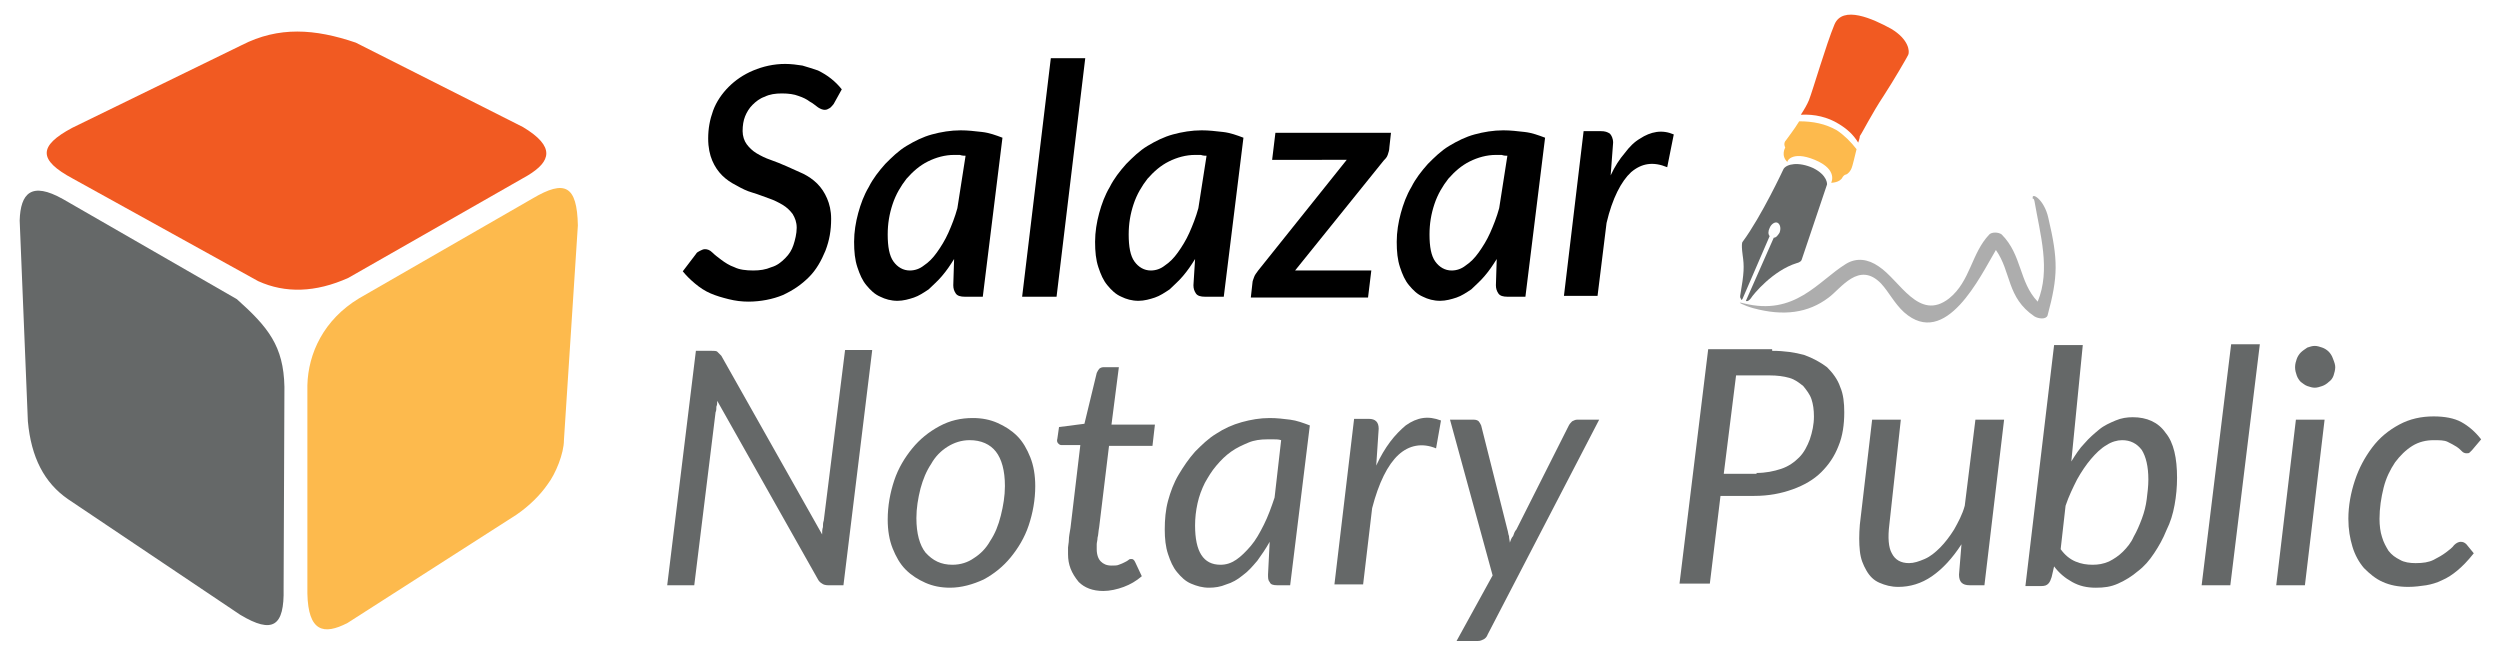 <?xml version="1.0" encoding="utf-8"?>
<!-- Generator: Adobe Illustrator 19.0.0, SVG Export Plug-In . SVG Version: 6.00 Build 0)  -->
<svg version="1.1" id="Layer_1" xmlns="http://www.w3.org/2000/svg" xmlns:xlink="http://www.w3.org/1999/xlink" x="0px" y="0px"
	 viewBox="-153 357 305 80" style="enable-background:new -153 357 305 80;" xml:space="preserve">
<style type="text/css">
	.st0{fill-rule:evenodd;clip-rule:evenodd;fill:#F15A22;}
	.st1{fill-rule:evenodd;clip-rule:evenodd;fill:#FDBA4D;}
	.st2{fill-rule:evenodd;clip-rule:evenodd;fill:#656868;}
	.st3{fill:#ADADAD;}
	.st4{fill:#F15A22;}
	.st5{fill:#FDBA4D;}
	.st6{fill:#656868;}
</style>
<g>
	<path class="st0" d="M-144.2,372.6l20.7-10.1c4.5-2.3,8.9-2,13.9-0.3l20.4,10.3c4,2.4,3.4,4.2,0.6,5.9l-21.9,12.5
		c-4,1.8-7.7,1.9-11,0.4l-22.6-12.5C-148.4,376.5-148.3,374.8-144.2,372.6z"/>
	<path class="st1" d="M-86.2,416.1c-0.9,1.3-2.2,2.6-3.8,3.7l-20.6,13.2c-2.9,1.5-4.8,1.1-4.9-3.6l0-19.2l0-1.1l0-5.1
		c0.1-3.9,2-8,6.3-10.6l21.2-12.2l0,0c3.9-2.3,5.4-1.6,5.5,3.3l-1.7,26.2C-84.2,412.3-85.2,414.8-86.2,416.1z"/>
	<path class="st2" d="M-118.4,428.8l0.1-24.6c-0.1-5-2-7.3-5.8-10.7l-21.2-12.2c-3.9-2.2-5.2-0.7-5.3,2.6l1,24.5
		c0.4,4.4,2,7.5,4.9,9.5l21,14.1C-119.7,434.4-118.3,433.4-118.4,428.8z"/>
	<path class="st3" d="M95.2,381.5c0.7,4.1,2,8.4,0.4,12.3c-2.3-2.4-1.9-5.7-4.4-8.2c-0.4-0.3-1.2-0.3-1.5,0
		c-2.2,2.3-2.3,5.7-4.9,7.8c-3.7,2.9-6-2.2-8.6-3.9c-1.3-0.9-2.7-1.1-4-0.3c-3.4,2.1-6.2,6.4-12.5,4.8c-1.1-0.3,0.1,0.3,1.2,0.6
		c3.7,1,6.7,0.6,9.2-1.3c1.5-1.1,3.7-4.5,6.4-1.7c1,1.1,1.6,2.4,2.8,3.5l0,0c5.1,4.5,9.3-4.4,11.2-7.6c1.9,2.7,1.3,5.8,4.7,8.1
		c0.5,0.3,1.4,0.4,1.6-0.1c1.3-4.8,1.3-6.8,0.1-11.9c-0.5-2.3-2.1-3.2-1.9-2.4l0,0.1C95.1,381.1,95.2,381.5,95.2,381.5z"/>
	<path class="st4" d="M76.8,368.7c1.3-2,2.8-4.6,3-5c0.2-0.4,0.1-1.9-2.1-3.2c-2.2-1.2-5.9-2.9-6.9-0.5c-1,2.4-2.6,7.9-3.1,9.2
		c-0.2,0.5-0.6,1.2-1,1.8c1.7-0.1,3.3,0.3,4.6,1.1c1,0.6,1.8,1.3,2.4,2.3c0.1-0.3,0.2-0.6,0.2-0.8C74.2,373.2,75.4,370.8,76.8,368.7
		L76.8,368.7z M76.8,368.7"/>
	<path class="st5" d="M68.4,376.5c2.9,1.2,2,2.8,2,2.8s1.1,0,1.4-0.7c0,0,0.2-0.3,0.4-0.3c0.3-0.1,0.6-0.5,0.7-0.8
		c0.1-0.2,0.4-1.5,0.6-2.3c-0.7-0.9-1.5-1.7-2.4-2.3c-1.4-0.8-2.9-1.1-4.6-1.1c-0.6,1-1.4,2-1.6,2.3c-0.4,0.4-0.1,0.9-0.1,0.9
		s-0.6,1,0.3,1.8C64.9,376.8,65.5,375.3,68.4,376.5L68.4,376.5z M68.4,376.5"/>
	<path class="st6" d="M59.7,393.2l3.2-7.4c-0.2-0.2-0.2-0.6,0-1c0.2-0.5,0.7-0.8,1-0.6c0.3,0.2,0.4,0.7,0.2,1.2
		c-0.2,0.3-0.4,0.6-0.7,0.6l-3.4,7.7c0,0,0.2,0.2,0.6-0.3c0.3-0.5,2.7-3.4,5.6-4.3c0,0,0.5-0.1,0.6-0.4l3.1-9.2c0,0,0.1-1.1-1.7-2
		c-1.8-0.8-3.2-0.5-3.6,0.1c0,0-2.7,5.8-5,8.9c0,0-0.2,0.1,0,1.6c0.2,1.4,0.2,2.1-0.3,5c0,0,0,0.1,0,0.2
		C59.4,393.3,59.4,394,59.7,393.2z"/>
	<g>
		<path class="st6" d="M-46.6,399.8l-3.5,28.6H-52c-0.3,0-0.6-0.1-0.7-0.2c-0.2-0.1-0.4-0.3-0.5-0.5l-12.3-21.8c0,0.3,0,0.5-0.1,0.7
			c0,0.2,0,0.5-0.1,0.7l-2.6,21.1h-3.3l3.5-28.6h1.9c0.3,0,0.6,0,0.7,0.1c0.1,0.1,0.3,0.3,0.5,0.5l12.3,21.8c0-0.3,0-0.6,0.1-0.9
			c0-0.3,0-0.5,0.1-0.8l2.6-20.8H-46.6z"/>
		<path class="st6" d="M-37.1,428.7c-1.1,0-2.1-0.2-3-0.6c-0.9-0.4-1.7-0.9-2.4-1.6c-0.7-0.7-1.2-1.6-1.6-2.6
			c-0.4-1-0.6-2.2-0.6-3.5c0-1.7,0.3-3.3,0.8-4.8c0.5-1.5,1.3-2.8,2.2-3.9c0.9-1.1,2-2,3.3-2.7c1.3-0.7,2.6-1,4.1-1
			c1.1,0,2.1,0.2,3,0.6c0.9,0.4,1.7,0.9,2.4,1.6c0.7,0.7,1.2,1.6,1.6,2.6c0.4,1,0.6,2.2,0.6,3.5c0,1.7-0.3,3.3-0.8,4.8
			c-0.5,1.5-1.3,2.8-2.2,3.9c-0.9,1.1-2,2-3.3,2.7C-34.3,428.3-35.7,428.7-37.1,428.7z M-36.8,425.9c1,0,1.9-0.3,2.6-0.8
			c0.8-0.5,1.5-1.2,2-2.1c0.6-0.9,1-1.9,1.3-3.1c0.3-1.2,0.5-2.4,0.5-3.6c0-1.9-0.4-3.3-1.1-4.2c-0.7-0.9-1.8-1.4-3.2-1.4
			c-1,0-1.9,0.3-2.7,0.8c-0.8,0.5-1.5,1.2-2,2.1c-0.6,0.9-1,1.9-1.3,3c-0.3,1.2-0.5,2.4-0.5,3.6c0,1.9,0.4,3.3,1.1,4.2
			C-39.2,425.4-38.2,425.9-36.8,425.9z"/>
		<path class="st6" d="M-22.7,424.6c0-0.1,0-0.2,0-0.3s0-0.3,0-0.5c0-0.2,0.1-0.6,0.1-0.9c0-0.4,0.1-0.9,0.2-1.5l1.2-10.1h-2.3
			c-0.2,0-0.3-0.1-0.4-0.2c-0.1-0.1-0.2-0.3-0.1-0.6l0.2-1.4l3.1-0.4l1.5-6.2c0.1-0.2,0.2-0.4,0.3-0.5c0.1-0.1,0.3-0.2,0.5-0.2h1.9
			l-0.9,7h5.3l-0.3,2.6h-5.3l-1.2,9.9c-0.1,0.5-0.1,1-0.2,1.3c0,0.3-0.1,0.6-0.1,0.8s0,0.3,0,0.4c0,0.1,0,0.1,0,0.2
			c0,0.7,0.2,1.2,0.5,1.5s0.7,0.5,1.3,0.5c0.4,0,0.7,0,0.9-0.1c0.3-0.1,0.5-0.2,0.7-0.3c0.2-0.1,0.4-0.2,0.5-0.3
			c0.1-0.1,0.2-0.1,0.3-0.1c0.1,0,0.2,0,0.3,0.1c0.1,0.1,0.1,0.1,0.2,0.3l0.8,1.7c-0.7,0.6-1.4,1-2.2,1.3c-0.8,0.3-1.7,0.5-2.5,0.5
			c-1.3,0-2.3-0.4-3-1.1C-22.3,426.9-22.7,425.9-22.7,424.6z"/>
		<path class="st6" d="M1.9,423.1c-0.5,0.9-1,1.6-1.5,2.3c-0.6,0.7-1.1,1.3-1.8,1.8c-0.6,0.5-1.3,0.9-2,1.1
			c-0.7,0.3-1.4,0.4-2.1,0.4c-0.8,0-1.5-0.2-2.2-0.5c-0.7-0.3-1.2-0.8-1.7-1.4c-0.5-0.6-0.8-1.3-1.1-2.2c-0.3-0.9-0.4-1.9-0.4-3
			c0-1.2,0.1-2.4,0.4-3.5s0.7-2.2,1.3-3.2c0.6-1,1.2-1.9,2-2.8c0.8-0.8,1.6-1.6,2.6-2.2c0.9-0.6,2-1.1,3.1-1.4
			c1.1-0.3,2.2-0.5,3.4-0.5c0.9,0,1.7,0.1,2.5,0.2c0.8,0.1,1.6,0.4,2.4,0.7l-2.4,19.5H2.8c-0.5,0-0.8-0.1-0.9-0.4
			c-0.2-0.2-0.2-0.5-0.2-0.9L1.9,423.1z M3.3,410.7c-0.3-0.1-0.6-0.1-0.9-0.1c-0.3,0-0.6,0-0.8,0c-0.8,0-1.6,0.1-2.3,0.4
			c-0.7,0.3-1.4,0.6-2.1,1.1c-0.7,0.5-1.2,1-1.8,1.7s-1,1.4-1.4,2.1c-0.4,0.8-0.7,1.6-0.9,2.5c-0.2,0.9-0.3,1.8-0.3,2.7
			c0,3.2,1,4.8,3.1,4.8c0.7,0,1.3-0.2,1.9-0.6c0.6-0.4,1.2-1,1.8-1.7c0.6-0.7,1.1-1.6,1.6-2.6s0.9-2.1,1.3-3.3L3.3,410.7z"/>
		<path class="st6" d="M14.9,413.8c0.5-1.1,1.1-2.1,1.7-2.9c0.6-0.8,1.3-1.5,1.9-2c0.7-0.5,1.4-0.8,2.1-0.9c0.7-0.1,1.4,0,2.2,0.3
			l-0.6,3.4c-1.7-0.7-3.3-0.4-4.6,0.8c-1.3,1.2-2.4,3.4-3.2,6.5l-1.1,9.3H9.8l2.4-20.2H14c0.8,0,1.2,0.4,1.2,1.2L14.9,413.8z"/>
		<path class="st6" d="M42.1,408.2l-13.6,26.2c-0.1,0.3-0.3,0.5-0.5,0.6c-0.2,0.1-0.4,0.2-0.7,0.2h-2.6l4.4-8l-5.2-19h2.9
			c0.3,0,0.5,0.1,0.6,0.2c0.1,0.1,0.2,0.3,0.3,0.5l3.2,12.7c0.1,0.3,0.1,0.6,0.2,0.8c0,0.3,0.1,0.6,0.1,0.8c0.1-0.3,0.2-0.6,0.4-0.8
			c0.1-0.3,0.2-0.6,0.4-0.8l6.4-12.7c0.1-0.2,0.3-0.4,0.4-0.5c0.2-0.1,0.4-0.2,0.6-0.2H42.1z"/>
		<path class="st6" d="M63.2,399.8c1.5,0,2.8,0.2,3.9,0.5c1.1,0.4,2,0.9,2.8,1.5c0.7,0.7,1.3,1.5,1.6,2.4c0.4,0.9,0.5,2,0.5,3.1
			c0,1.5-0.2,2.9-0.7,4.1c-0.5,1.3-1.2,2.3-2.1,3.2c-0.9,0.9-2.1,1.6-3.5,2.1c-1.4,0.5-2.9,0.8-4.7,0.8h-4.1l-1.3,10.7h-3.7
			l3.5-28.6H63.2z M61.3,414.7c1.1,0,2.1-0.2,3-0.5c0.9-0.3,1.6-0.8,2.2-1.4c0.6-0.6,1-1.4,1.3-2.2c0.3-0.9,0.5-1.8,0.5-2.8
			c0-0.8-0.1-1.5-0.3-2.1c-0.2-0.6-0.6-1.1-1-1.6c-0.5-0.4-1-0.8-1.7-1c-0.7-0.2-1.5-0.3-2.4-0.3h-4.1l-1.5,12H61.3z"/>
		<path class="st6" d="M91.5,408.2l-2.4,20.2h-1.8c-0.9,0-1.3-0.4-1.3-1.3l0.3-3.7c-1.1,1.7-2.3,3-3.6,3.9c-1.3,0.9-2.7,1.3-4.1,1.3
			c-0.9,0-1.6-0.2-2.3-0.5c-0.7-0.3-1.2-0.8-1.6-1.5c-0.4-0.7-0.7-1.4-0.8-2.4c-0.1-0.9-0.1-2,0-3.2l1.5-12.8h3.5L77.5,421
			c-0.2,1.6-0.1,2.8,0.3,3.5c0.4,0.8,1.1,1.2,2.1,1.2c0.6,0,1.2-0.2,1.9-0.5c0.7-0.3,1.3-0.8,1.9-1.4c0.6-0.6,1.2-1.4,1.7-2.2
			c0.5-0.9,1-1.8,1.3-2.9l1.3-10.5H91.5z"/>
		<path class="st6" d="M99.7,413.3c0.5-0.8,1-1.6,1.6-2.2c0.6-0.7,1.2-1.2,1.8-1.7c0.6-0.5,1.3-0.8,2-1.1c0.7-0.3,1.4-0.4,2.1-0.4
			c1.7,0,3.1,0.6,4,1.9c1,1.2,1.4,3.1,1.4,5.5c0,1.1-0.1,2.2-0.3,3.3c-0.2,1.1-0.5,2.1-1,3.1c-0.4,1-0.9,1.9-1.5,2.8
			c-0.6,0.9-1.2,1.6-2,2.2c-0.7,0.6-1.5,1.1-2.4,1.5c-0.9,0.4-1.7,0.5-2.7,0.5c-1.1,0-2-0.2-2.9-0.7c-0.9-0.5-1.6-1.1-2.2-1.9
			l-0.3,1.3c-0.1,0.3-0.2,0.6-0.4,0.8c-0.2,0.2-0.4,0.3-0.9,0.3h-1.9l3.5-29.4h3.5L99.7,413.3z M98.4,424c0.5,0.7,1.1,1.2,1.8,1.5
			c0.7,0.3,1.4,0.4,2.1,0.4c0.7,0,1.3-0.1,2-0.4c0.6-0.3,1.2-0.7,1.7-1.2c0.5-0.5,1-1.1,1.3-1.8c0.4-0.7,0.7-1.4,1-2.2
			c0.3-0.8,0.5-1.6,0.6-2.4c0.1-0.8,0.2-1.6,0.2-2.4c0-1.6-0.3-2.8-0.8-3.6c-0.6-0.8-1.4-1.2-2.4-1.2c-0.6,0-1.3,0.2-1.9,0.6
			c-0.7,0.4-1.3,1-1.9,1.7c-0.6,0.7-1.2,1.6-1.7,2.5c-0.5,1-1,2-1.4,3.2L98.4,424z"/>
		<path class="st6" d="M115.6,428.4l3.6-29.4h3.5l-3.6,29.4H115.6z"/>
		<path class="st6" d="M130.6,408.2l-2.4,20.2h-3.5l2.4-20.2H130.6z M131.9,401.8c0,0.3-0.1,0.7-0.2,1s-0.3,0.6-0.6,0.8
			c-0.2,0.2-0.5,0.4-0.8,0.5c-0.3,0.1-0.6,0.2-0.9,0.2c-0.3,0-0.6-0.1-0.9-0.2c-0.3-0.1-0.5-0.3-0.8-0.5c-0.2-0.2-0.4-0.5-0.5-0.8
			c-0.1-0.3-0.2-0.6-0.2-1s0.1-0.7,0.2-1c0.1-0.3,0.3-0.6,0.5-0.8c0.2-0.2,0.5-0.4,0.8-0.6c0.3-0.1,0.6-0.2,0.9-0.2
			c0.3,0,0.6,0.1,0.9,0.2c0.3,0.1,0.6,0.3,0.8,0.5s0.4,0.5,0.5,0.8C131.8,401.2,131.9,401.5,131.9,401.8z"/>
		<path class="st6" d="M146.8,426.6c-0.6,0.5-1.2,0.9-1.9,1.2c-0.6,0.3-1.3,0.5-1.9,0.6c-0.7,0.1-1.4,0.2-2.2,0.2
			c-1.2,0-2.2-0.2-3.1-0.6c-0.9-0.4-1.6-1-2.3-1.7c-0.6-0.7-1.1-1.6-1.4-2.6c-0.3-1-0.5-2.1-0.5-3.4c0-1.6,0.3-3.2,0.8-4.7
			c0.5-1.5,1.2-2.8,2.1-4c0.9-1.2,2-2.1,3.3-2.8c1.3-0.7,2.7-1,4.2-1c1.3,0,2.5,0.2,3.4,0.7c0.9,0.5,1.7,1.2,2.4,2.1l-1.1,1.3
			c-0.1,0.1-0.2,0.2-0.3,0.3c-0.1,0.1-0.2,0.1-0.4,0.1c-0.2,0-0.4-0.1-0.5-0.2c-0.2-0.2-0.4-0.4-0.7-0.6c-0.3-0.2-0.7-0.4-1.1-0.6
			c-0.4-0.2-1-0.2-1.7-0.2c-0.9,0-1.8,0.2-2.6,0.7c-0.8,0.5-1.5,1.2-2.1,2c-0.6,0.9-1.1,1.9-1.4,3.1s-0.5,2.5-0.5,3.8
			c0,0.8,0.1,1.6,0.3,2.2c0.2,0.7,0.5,1.2,0.8,1.7c0.4,0.5,0.8,0.8,1.4,1.1c0.5,0.3,1.2,0.4,1.9,0.4c0.9,0,1.6-0.1,2.2-0.4
			c0.6-0.3,1.1-0.6,1.5-0.9c0.4-0.3,0.8-0.6,1-0.9c0.3-0.3,0.6-0.4,0.8-0.4c0.3,0,0.5,0.1,0.7,0.3l0.9,1.1
			C148,425.5,147.4,426.1,146.8,426.6z"/>
	</g>
	<g>
		<path d="M-51.3,369.7c-0.2,0.2-0.3,0.4-0.5,0.5c-0.2,0.1-0.3,0.2-0.6,0.2c-0.2,0-0.5-0.1-0.8-0.3c-0.3-0.2-0.6-0.5-1-0.7
			c-0.4-0.3-0.8-0.5-1.4-0.7c-0.5-0.2-1.2-0.3-2-0.3c-0.8,0-1.5,0.1-2.1,0.4c-0.6,0.2-1.1,0.6-1.5,1c-0.4,0.4-0.7,0.9-0.9,1.4
			c-0.2,0.5-0.3,1.1-0.3,1.8c0,0.6,0.2,1.2,0.5,1.6c0.3,0.4,0.7,0.8,1.2,1.1c0.5,0.3,1.1,0.6,1.7,0.8c0.6,0.2,1.3,0.5,2,0.8
			c0.7,0.3,1.3,0.6,2,0.9c0.6,0.3,1.2,0.7,1.7,1.2c0.5,0.5,0.9,1.1,1.2,1.8c0.3,0.7,0.5,1.5,0.5,2.5c0,1.4-0.2,2.6-0.7,3.9
			c-0.5,1.2-1.1,2.3-2,3.2c-0.9,0.9-1.9,1.6-3.2,2.2c-1.2,0.5-2.7,0.8-4.2,0.8c-0.8,0-1.6-0.1-2.4-0.3c-0.8-0.2-1.5-0.4-2.2-0.7
			c-0.7-0.3-1.3-0.7-1.9-1.2c-0.6-0.5-1.1-1-1.5-1.5l1.6-2.1c0.1-0.2,0.3-0.3,0.5-0.4c0.2-0.1,0.4-0.2,0.6-0.2
			c0.3,0,0.6,0.1,0.9,0.4c0.3,0.3,0.7,0.6,1.1,0.9c0.4,0.3,1,0.7,1.6,0.9c0.6,0.3,1.4,0.4,2.3,0.4c0.8,0,1.5-0.1,2.2-0.4
			c0.7-0.2,1.2-0.6,1.7-1.1c0.5-0.5,0.8-1,1-1.6c0.2-0.6,0.4-1.4,0.4-2.1c0-0.7-0.2-1.2-0.5-1.7c-0.3-0.4-0.7-0.8-1.2-1.1
			c-0.5-0.3-1.1-0.6-1.7-0.8c-0.6-0.2-1.3-0.5-2-0.7c-0.7-0.2-1.3-0.5-2-0.9c-0.6-0.3-1.2-0.7-1.7-1.2c-0.5-0.5-0.9-1.1-1.2-1.8
			c-0.3-0.7-0.5-1.6-0.5-2.7c0-1.2,0.2-2.3,0.6-3.4c0.4-1.1,1.1-2.1,1.9-2.9s1.8-1.5,3-2c1.2-0.5,2.5-0.8,3.9-0.8
			c0.7,0,1.5,0.1,2.1,0.2c0.7,0.2,1.3,0.4,1.9,0.6c0.6,0.3,1.1,0.6,1.6,1c0.5,0.4,0.9,0.8,1.3,1.3L-51.3,369.7z"/>
		<path d="M-36.6,388.6c-0.5,0.8-0.9,1.4-1.5,2.1c-0.5,0.6-1.1,1.1-1.6,1.6c-0.6,0.4-1.2,0.8-1.8,1c-0.6,0.2-1.3,0.4-2,0.4
			c-0.8,0-1.5-0.2-2.1-0.5c-0.7-0.3-1.2-0.8-1.7-1.4c-0.5-0.6-0.8-1.3-1.1-2.2c-0.3-0.9-0.4-1.9-0.4-3.1c0-1.2,0.2-2.4,0.5-3.5
			c0.3-1.1,0.7-2.2,1.3-3.2c0.5-1,1.2-1.9,2-2.8c0.8-0.8,1.6-1.6,2.6-2.2c1-0.6,2-1.1,3.1-1.4c1.1-0.3,2.3-0.5,3.5-0.5
			c0.9,0,1.7,0.1,2.6,0.2c0.9,0.1,1.7,0.4,2.5,0.7l-2.4,19.4h-2.2c-0.5,0-0.9-0.1-1.1-0.4c-0.2-0.3-0.3-0.6-0.3-1L-36.6,388.6z
			 M-35.2,376c-0.2,0-0.4,0-0.7-0.1c-0.2,0-0.4,0-0.7,0c-1.1,0-2.2,0.3-3.2,0.8c-1,0.5-1.8,1.2-2.6,2.1c-0.7,0.9-1.3,1.9-1.7,3.1
			c-0.4,1.2-0.6,2.4-0.6,3.7c0,1.5,0.2,2.6,0.7,3.3c0.5,0.7,1.2,1.1,2,1.1c0.6,0,1.2-0.2,1.7-0.6c0.6-0.4,1.1-0.9,1.6-1.6
			c0.5-0.7,1-1.5,1.4-2.4c0.4-0.9,0.8-1.9,1.1-3L-35.2,376z"/>
		<path d="M-28.3,393.2l3.5-29.1h4.2l-3.5,29.1H-28.3z"/>
		<path d="M-7.2,388.6c-0.5,0.8-0.9,1.4-1.5,2.1c-0.5,0.6-1.1,1.1-1.6,1.6c-0.6,0.4-1.2,0.8-1.8,1c-0.6,0.2-1.3,0.4-2,0.4
			c-0.8,0-1.5-0.2-2.1-0.5c-0.7-0.3-1.2-0.8-1.7-1.4c-0.5-0.6-0.8-1.3-1.1-2.2c-0.3-0.9-0.4-1.9-0.4-3.1c0-1.2,0.2-2.4,0.5-3.5
			c0.3-1.1,0.7-2.2,1.3-3.2c0.5-1,1.2-1.9,2-2.8c0.8-0.8,1.6-1.6,2.6-2.2c1-0.6,2-1.1,3.1-1.4c1.1-0.3,2.3-0.5,3.5-0.5
			c0.9,0,1.7,0.1,2.6,0.2c0.9,0.1,1.7,0.4,2.5,0.7l-2.4,19.4H-6c-0.5,0-0.9-0.1-1.1-0.4c-0.2-0.3-0.3-0.6-0.3-1L-7.2,388.6z
			 M-5.8,376c-0.2,0-0.4,0-0.7-0.1c-0.2,0-0.4,0-0.7,0c-1.1,0-2.2,0.3-3.2,0.8c-1,0.5-1.8,1.2-2.6,2.1c-0.7,0.9-1.3,1.9-1.7,3.1
			c-0.4,1.2-0.6,2.4-0.6,3.7c0,1.5,0.2,2.6,0.7,3.3c0.5,0.7,1.2,1.1,2,1.1c0.6,0,1.2-0.2,1.7-0.6c0.6-0.4,1.1-0.9,1.6-1.6
			c0.5-0.7,1-1.5,1.4-2.4c0.4-0.9,0.8-1.9,1.1-3L-5.8,376z"/>
		<path d="M16.7,373.2l-0.2,1.8c0,0.3-0.1,0.6-0.2,0.9c-0.1,0.3-0.3,0.5-0.5,0.7L5,390h9.3l-0.4,3.3H-0.4l0.2-1.8
			c0-0.2,0.1-0.4,0.2-0.7s0.3-0.5,0.5-0.8l10.8-13.5H2.2l0.4-3.3H16.7z"/>
		<path d="M29.6,388.6c-0.5,0.8-0.9,1.4-1.5,2.1c-0.5,0.6-1.1,1.1-1.6,1.6c-0.6,0.4-1.2,0.8-1.8,1c-0.6,0.2-1.3,0.4-2,0.4
			c-0.8,0-1.5-0.2-2.1-0.5c-0.7-0.3-1.2-0.8-1.7-1.4c-0.5-0.6-0.8-1.3-1.1-2.2c-0.3-0.9-0.4-1.9-0.4-3.1c0-1.2,0.2-2.4,0.5-3.5
			c0.3-1.1,0.7-2.2,1.3-3.2c0.5-1,1.2-1.9,2-2.8c0.8-0.8,1.6-1.6,2.6-2.2c1-0.6,2-1.1,3.1-1.4c1.1-0.3,2.3-0.5,3.5-0.5
			c0.9,0,1.7,0.1,2.6,0.2c0.9,0.1,1.7,0.4,2.5,0.7l-2.4,19.4h-2.2c-0.5,0-0.9-0.1-1.1-0.4c-0.2-0.3-0.3-0.6-0.3-1L29.6,388.6z
			 M30.9,376c-0.2,0-0.4,0-0.7-0.1c-0.2,0-0.4,0-0.7,0c-1.1,0-2.2,0.3-3.2,0.8c-1,0.5-1.8,1.2-2.6,2.1c-0.7,0.9-1.3,1.9-1.7,3.1
			c-0.4,1.2-0.6,2.4-0.6,3.7c0,1.5,0.2,2.6,0.7,3.3c0.5,0.7,1.2,1.1,2,1.1c0.6,0,1.2-0.2,1.7-0.6c0.6-0.4,1.1-0.9,1.6-1.6
			c0.5-0.7,1-1.5,1.4-2.4c0.4-0.9,0.8-1.9,1.1-3L30.9,376z"/>
		<path d="M43.5,378.4c0.5-1.1,1.1-2,1.7-2.7c0.6-0.8,1.2-1.4,1.9-1.8c0.6-0.4,1.3-0.7,2-0.8c0.7-0.1,1.4,0,2.1,0.3l-0.8,4
			c-1.7-0.7-3.1-0.5-4.4,0.6c-1.2,1.1-2.3,3.2-3,6.2l-1.1,8.9h-4.1l2.4-20.1h2.1c0.5,0,0.8,0.1,1.1,0.3c0.2,0.2,0.4,0.6,0.4,1.1
			L43.5,378.4z"/>
	</g>
</g>
</svg>
